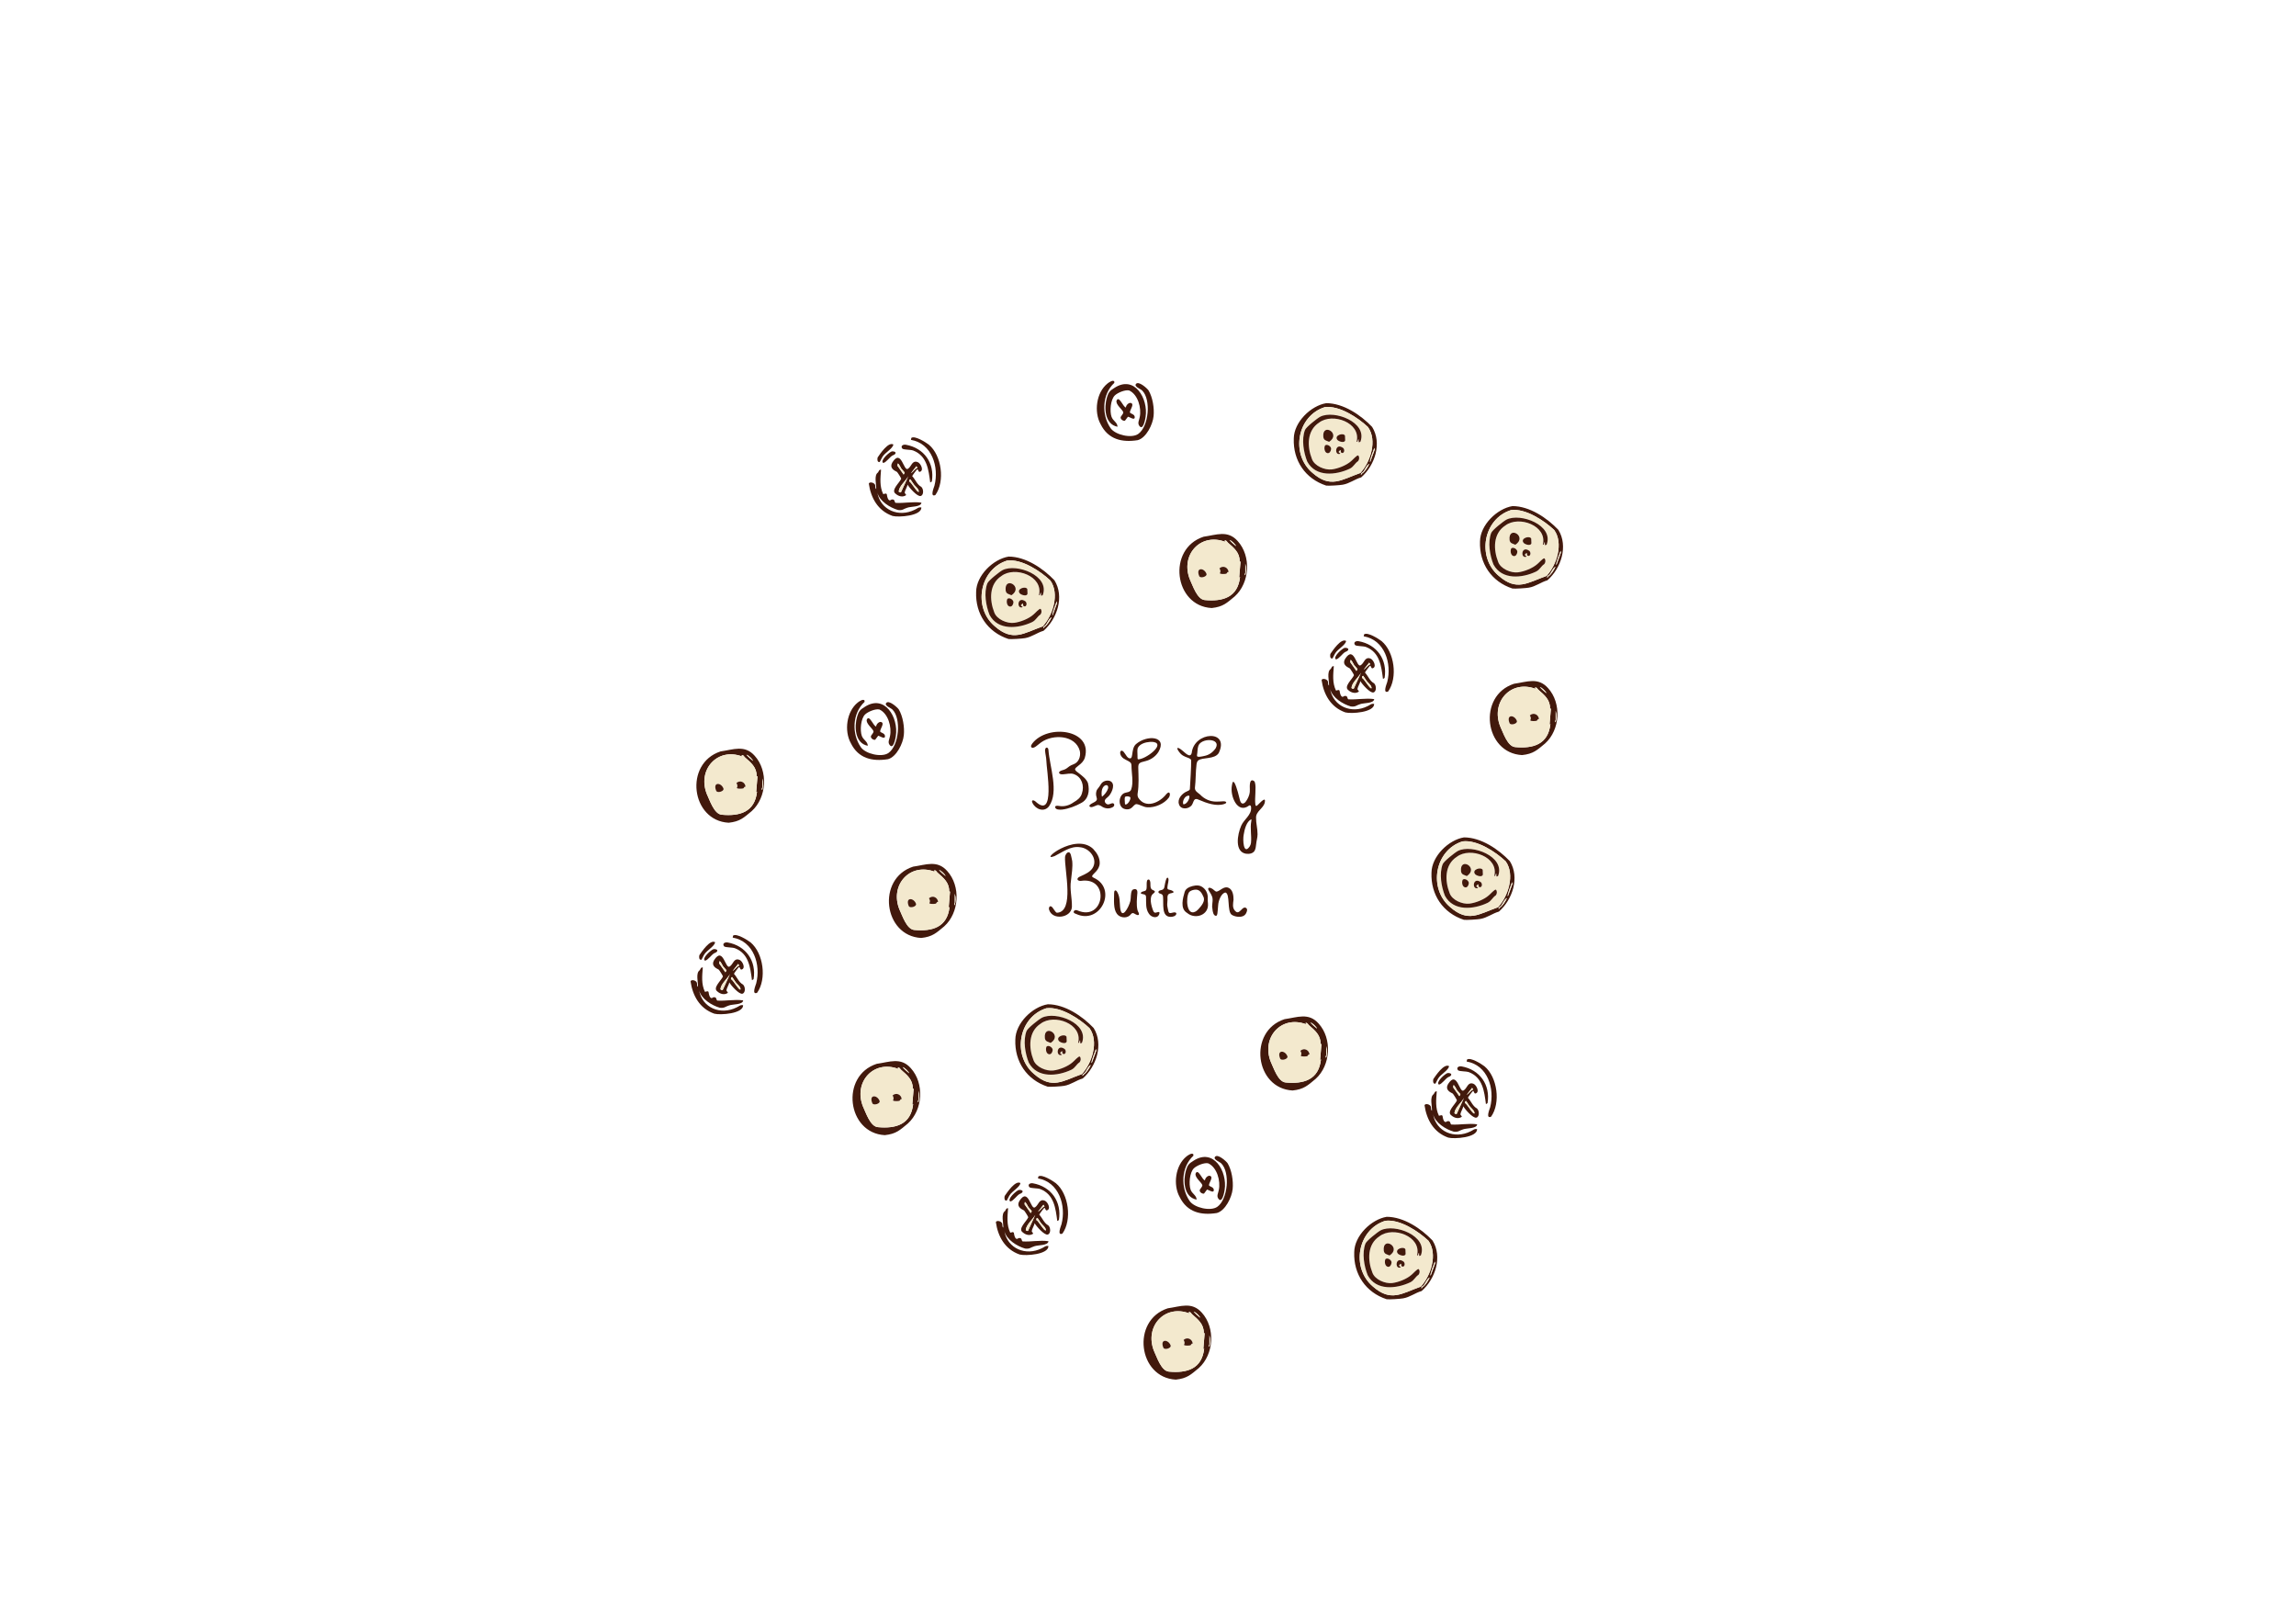 <?xml version="1.0" encoding="UTF-8"?>
<svg id="Layer_1" xmlns="http://www.w3.org/2000/svg" version="1.1" viewBox="0 0 1190.55 841.89">
  <!-- Generator: Adobe Illustrator 29.6.1, SVG Export Plug-In . SVG Version: 2.1.1 Build 9)  -->
  <defs>
    <style>
      .st0 {
        fill: #42190c;
      }

      .st1 {
        fill: #f3e9ce;
      }
    </style>
  </defs>
  <g>
    <path class="st0" d="M745.01,565.83c-.33,4.31-.84,8.63,1.13,12.65l1.3-.32.54.28c.15,1.12.71,4.39,2.39,2.87,1.99-.39,1.43,1.12,2.14,1.69,4.31.3,9.03-.75,13.44-.1-.21,2.34-5.44,1.91-7.29,2.61-1.99.58-2.35,1.51-4.83,1.2-4.12-1.19-9.59-4.52-10.75-9.05,1.66,9.12,11.09,13.02,19.39,8.92,1.2-.48,2-1.55,3.46-1.16.07,4.38-11.84,5.2-14.95,4.37-7.64-2.68-11.25-9.4-12.31-16.76.3-1.1,2.87-.6,3.29.75.2.63-.09,1.74.55,2.06.14-2.3-1.3-7.16.92-8.59.41-.56.53-1.57,1.59-1.42Z"/>
    <path class="st0" d="M759.04,565.27c1.78-1.13,2.05-4.58,5.03-3.37,1.57.64,3.42,4.55.9,5.04-.66-.03-.74-1.51-1.18-1.34-.23.09-2.63,3.31-2.63,3.52,1.68,1.79,2.46,4.38,4.69,5.56,1.24,1.03,1.43,4.28-.29,4.76s-5.98-4.35-6.78-5.88c-.16,1.06-1.43,3.11-1.48,4-.05.76.71.79.68,1.45-1.71,1.21-3.86.62-5.34-.68-2.77-1.88,1.98-5.71,2.83-7.84,0-.35-1.85-3.23-2.17-3.52-1.77-.87-4.04-2.18-2.42-4.95,4.77-7.47,5.85,5.24,8.16,3.25ZM753.66,562.64l-.13,1.13,3.2,4.56.54-.97c-.46-.78-1.27-1.42-1.76-2.13-.29-.43-1.41-2.91-1.86-2.58ZM760.49,567.65c1.33-.79,2-2.21,3.41-2.84l-.57-.8-2.84,3.64ZM754.16,577.16c.05.09,1.07.74,1.21.27l3.75-8.19c-1.42,2.56-4.72,5.01-4.96,7.92ZM760.25,570.83l-.45.14-.21.96c.89-.14,4.23,6.15,4.99,5.27.02-1.58-1.99-2.76-2.82-4.12-.31-.39-1.4-2.16-1.51-2.25Z"/>
    <path class="st0" d="M773.16,578.96c-2.86,1.22-.83-3.73-.46-4.89,2.48-9.64-1.3-21.86-12.2-23.73l.2-1.01c1.78-1.35,7.48,2.29,9.05,3.48,6.71,5.56,8.5,19.04,3.41,26.15Z"/>
    <path class="st0" d="M771.34,571.9c-.06.07-.81.56-.84.52-.85-6.56-1.65-13.8-8.81-16.56-1.62-.56-4.59-.31-5.6-.94-1.19-1.42.31-2.31,1.76-2.06,9.57,1.71,15.03,9.63,13.49,19.04Z"/>
    <path class="st0" d="M743.47,561.67c-.42-.38-.43-1.71-.22-2.26,1.19-1.72,5.48-8.21,8.13-6.68-.19,2.07-4.34,4.24-5.56,6.28-.42.56-1.4,2.83-1.6,2.87-.08.01-.69-.15-.75-.21Z"/>
    <path class="st0" d="M750.64,556.31c2.44-.12,2.53,1.39.29,2.13-1.48.84-3.33,3.68-4.79,3.87-1.88-1.19,3.3-5.77,4.5-6Z"/>
    <path class="st1" d="M754.16,577.16c.24-2.91,3.55-5.37,4.96-7.92l-3.75,8.19c-.14.47-1.15-.18-1.21-.27Z"/>
    <path class="st1" d="M760.25,570.83c.1.09,1.19,1.86,1.51,2.25.83,1.36,2.84,2.54,2.82,4.12-.76.88-4.1-5.41-4.99-5.27l.21-.96.45-.14Z"/>
    <path class="st1" d="M753.66,562.64c.45-.33,1.56,2.15,1.86,2.58.49.71,1.29,1.36,1.76,2.13l-.54.97-3.2-4.56.13-1.13Z"/>
    <path class="st1" d="M760.49,567.65l2.84-3.64.57.8c-1.41.63-2.07,2.06-3.41,2.84Z"/>
  </g>
  <g>
    <path class="st0" d="M759.13,434.14c8.9.02,17.93,6.18,23.76,12.31,5.26,8.45,1.38,19.98-5.66,26.16-3.31.94-6.12,3.23-9.62,3.81-1.26.26-7.45.66-8.55.45-10.86-3.56-17.22-13.01-16.79-24.4.09-8.52,8.84-17.02,16.85-18.33ZM751.93,470.25c9.39,8.25,14.92,3.63,24.86.09,5.25-5.69,8.88-16.87,3.96-23.79-5.12-4.81-14.78-11.3-22.39-10.34-14.38,4.51-17.88,24.32-6.43,34.04ZM781.89,464.64l2.35-6.42-.19-.86c-.13.62-2.76,6.78-2.16,7.28ZM777.64,470.63c1.61-1.01,3.01-3.37,3.79-5.08-1.62.9-2.05,2.79-3.09,4.07-.41.51-1.41.67-1.23,1.61.32-.02.32-.45.53-.61Z"/>
    <path class="st1" d="M751.93,470.25c-11.45-9.71-7.95-29.53,6.43-34.04,7.59-.96,17.29,5.53,22.39,10.34,4.91,6.92,1.29,18.1-3.96,23.79-9.94,3.53-15.46,8.16-24.86-.09ZM776.82,454.11c3.83-10.12-13.63-16.6-20.81-12.96-1.57.8-7.36,5.39-7.92,6.87-1.9,4.91-.71,11.72,1.15,16.38,4.38,8.19,14.92,7.1,22.11,3.69,2.04-1.03,2.46-2.72,4.28-3.91.66-.87.76-2.05.09-2.92-.69-.35-3.08,2.49-3.72,2.93-2.41,2.18-6.8,3.91-10.04,4.3-3.63.44-8.97-1.78-10.27-5.39-2.53-6.4-2.73-14.78,3.72-18.9,6.95-5.3,21.91.04,19.43,9.97.81.15.47-1.06,1.02-1.36l.11,1.59c.1.11.73-.16.85-.29ZM761.56,453.41c4.55-4.68-5.14-8.6-3.96-1.69.31,1.83,1.56,1.79,3,2.46.16-.62.8-.61.96-.77ZM764.89,453.2c.67.82,3.76,1.86,4.03.17.03-.16-.05-2.27-.1-2.38-.83-1.74-5.84-.14-3.93,2.21ZM758.5,456.05c-1.61,2.98,2.4,6.28,3.13,1.86.13-1.25-1.97-2.77-3.13-1.86ZM767.94,457.42c-4.26-3.17-4.82,3.94-1.75,3.01.75-.28-.77-.52-.67-1.11,1.64-1.97.82.08,1.33.44,1.26.89,2.17-1.09,1.09-2.34Z"/>
    <path class="st1" d="M777.64,470.63c-.21.16-.21.59-.53.61-.18-.95.82-1.11,1.23-1.61,1.04-1.28,1.48-3.17,3.09-4.07-.79,1.72-2.18,4.07-3.79,5.08Z"/>
    <path class="st1" d="M781.89,464.64c-.6-.48,2.04-6.69,2.16-7.28l.19.86-2.35,6.42Z"/>
    <path class="st0" d="M776.82,454.11c-.11.12-.75.4-.85.29l-.11-1.59c-.56.3-.22,1.52-1.02,1.36,2.48-9.93-12.48-15.27-19.43-9.97-6.44,4.12-6.26,12.5-3.72,18.9,1.3,3.61,6.64,5.83,10.27,5.39,3.24-.39,7.62-2.12,10.04-4.3.65-.44,3.04-3.3,3.72-2.93.67.88.57,2.05-.09,2.92-1.82,1.2-2.24,2.88-4.28,3.91-7.19,3.41-17.73,4.51-22.11-3.69-1.85-4.66-3.06-11.46-1.15-16.38.57-1.47,6.36-6.07,7.92-6.87,7.18-3.65,24.64,2.84,20.81,12.96Z"/>
    <path class="st0" d="M764.89,453.2c-1.91-2.35,3.1-3.95,3.93-2.21.05.11.13,2.21.1,2.38-.28,1.69-3.37.65-4.03-.17Z"/>
    <path class="st0" d="M758.5,456.05c1.16-.92,3.26.61,3.13,1.86-.1.99-.69,2.33-1.89,2.14-1.58-.24-1.92-2.81-1.25-4Z"/>
    <path class="st0" d="M767.94,457.42c1.08,1.25.17,3.23-1.09,2.34-.51-.36.31-2.41-1.33-.44-.1.59,1.42.83.67,1.11-3.07.93-2.51-6.18,1.75-3.01Z"/>
    <path class="st0" d="M757.59,451.73c.31,1.83,1.56,1.79,3,2.46,6.54-4.3-3.84-10.24-3-2.46Z"/>
  </g>
  <g>
    <path class="st0" d="M683.74,530.64c7.11,7.82,6.3,21.63-1.53,28.69-4.14,3.43-6.06,5.4-11.95,6.03-19.55-1.02-23.28-30.75-4.2-36.97,6.61-.93,12.5-3.58,17.68,2.25ZM677.22,531.01c-12.86-4.83-23.33,6.91-18.27,19.52,1.5,3.13,3.74,10.38,7.75,10.69,9.25.87,17.15-1.37,18.26-12l-.45.45.69-8.29-.44-.22c.09-4.51-2.95-6.97-6.07-9.68-.56-.49-.63-1.31-1.7-1.14l.23.68ZM682.91,533.29c-.26-.87-2.33-2.97-3.41-3.18.71.9,2.5,2.48,3.41,3.18ZM687.69,542.39v4.67c0,.15-.63,1.15,0,1.25.54-2.1.57-3.76,0-5.92Z"/>
    <path class="st1" d="M677.22,531.01l-.23-.68c1.07-.17,1.13.65,1.7,1.14,3.11,2.71,6.16,5.17,6.07,9.68l.44.22-.69,8.29.45-.45c-1.12,10.64-9.01,12.87-18.26,12-3.99-.29-6.26-7.57-7.75-10.69-5.06-12.6,5.42-24.36,18.27-19.52ZM679.03,546.71c-.21-2.36-2.8-3.66-4.74-1.93.49.8.77,1.71.2,2.5.12.65,2.78.45,3.26.31.56-.17.46-1.1,1.28-.88ZM663.85,548.94c.76,1.11,3.91.16,3.78-1.14-1.09-3.43-5.87-3.76-3.78,1.14Z"/>
    <path class="st1" d="M687.69,542.39c.57,2.16.54,3.81,0,5.92-.63-.1,0-1.1,0-1.25v-4.67Z"/>
    <path class="st1" d="M682.91,533.29c-.92-.7-2.7-2.28-3.41-3.18,1.08.21,3.16,2.32,3.41,3.18Z"/>
    <path class="st0" d="M663.85,548.94c-2.09-4.9,2.69-4.56,3.78-1.14.13,1.3-3.02,2.25-3.78,1.14Z"/>
    <path class="st0" d="M674.29,544.78c.49.8.77,1.71.2,2.5.12.65,2.78.45,3.26.31.56-.17.46-1.1,1.28-.88-.21-2.36-2.8-3.66-4.74-1.93Z"/>
  </g>
  <g>
    <path class="st0" d="M623.18,680.54c7.11,7.82,6.3,21.63-1.53,28.69-4.14,3.43-6.06,5.4-11.95,6.03-19.55-1.02-23.28-30.75-4.2-36.97,6.61-.93,12.5-3.58,17.68,2.25ZM616.66,680.91c-12.86-4.83-23.33,6.91-18.27,19.52,1.5,3.13,3.74,10.38,7.75,10.69,9.25.87,17.15-1.37,18.26-12l-.45.45.69-8.29-.44-.22c.09-4.51-2.95-6.97-6.07-9.68-.56-.49-.63-1.31-1.7-1.14l.23.68ZM622.35,683.19c-.26-.87-2.33-2.97-3.41-3.18.71.9,2.5,2.48,3.41,3.18ZM627.13,692.29v4.67c0,.15-.63,1.15,0,1.25.54-2.1.57-3.76,0-5.92Z"/>
    <path class="st1" d="M616.66,680.91l-.23-.68c1.07-.17,1.13.65,1.7,1.14,3.11,2.71,6.16,5.17,6.07,9.68l.44.22-.69,8.29.45-.45c-1.12,10.64-9.01,12.87-18.26,12-3.99-.29-6.26-7.57-7.75-10.69-5.06-12.6,5.42-24.36,18.27-19.52ZM618.47,696.6c-.21-2.36-2.8-3.66-4.74-1.93.49.8.77,1.71.2,2.5.12.65,2.78.45,3.26.31.56-.17.46-1.1,1.28-.88ZM603.29,698.84c.76,1.11,3.91.16,3.78-1.14-1.09-3.43-5.87-3.76-3.78,1.14Z"/>
    <path class="st1" d="M627.13,692.29c.57,2.16.54,3.81,0,5.92-.63-.1,0-1.1,0-1.25v-4.67Z"/>
    <path class="st1" d="M622.35,683.19c-.92-.7-2.7-2.28-3.41-3.18,1.08.21,3.16,2.32,3.41,3.18Z"/>
    <path class="st0" d="M603.29,698.84c-2.09-4.9,2.69-4.56,3.78-1.14.13,1.3-3.02,2.25-3.78,1.14Z"/>
    <path class="st0" d="M613.73,694.68c.49.8.77,1.71.2,2.5.12.65,2.78.45,3.26.31.56-.17.46-1.1,1.28-.88-.21-2.36-2.8-3.66-4.74-1.93Z"/>
  </g>
  <g>
    <path class="st0" d="M784.29,262.38c8.9.02,17.93,6.18,23.76,12.31,5.26,8.45,1.38,19.98-5.66,26.16-3.31.94-6.12,3.23-9.62,3.81-1.26.26-7.45.66-8.55.45-10.86-3.56-17.22-13.01-16.79-24.4.09-8.52,8.84-17.02,16.85-18.33ZM777.09,298.49c9.39,8.25,14.92,3.63,24.86.09,5.25-5.69,8.88-16.87,3.96-23.79-5.12-4.81-14.78-11.3-22.39-10.34-14.38,4.51-17.88,24.32-6.43,34.04ZM807.05,292.88l2.35-6.42-.19-.86c-.13.62-2.76,6.78-2.16,7.28ZM802.8,298.87c1.61-1.01,3.01-3.37,3.79-5.08-1.62.9-2.05,2.79-3.09,4.07-.41.51-1.41.67-1.23,1.61.32-.02.32-.45.53-.61Z"/>
    <path class="st1" d="M777.09,298.49c-11.45-9.71-7.95-29.53,6.43-34.04,7.59-.96,17.29,5.53,22.39,10.34,4.91,6.92,1.29,18.1-3.96,23.79-9.94,3.53-15.46,8.16-24.86-.09ZM801.98,282.35c3.83-10.12-13.63-16.6-20.81-12.96-1.57.8-7.36,5.39-7.92,6.87-1.9,4.91-.71,11.72,1.15,16.38,4.38,8.19,14.92,7.1,22.11,3.69,2.04-1.03,2.46-2.72,4.28-3.91.66-.87.76-2.05.09-2.92-.69-.35-3.08,2.49-3.72,2.93-2.41,2.18-6.8,3.91-10.04,4.3-3.63.44-8.97-1.78-10.27-5.39-2.53-6.4-2.73-14.78,3.72-18.9,6.95-5.3,21.91.04,19.43,9.97.81.15.47-1.06,1.02-1.36l.11,1.59c.1.11.73-.16.85-.29ZM786.72,281.65c4.55-4.68-5.14-8.6-3.96-1.69.31,1.83,1.56,1.79,3,2.46.16-.62.8-.61.96-.77ZM790.05,281.44c.67.82,3.76,1.86,4.03.17.03-.16-.05-2.27-.1-2.38-.83-1.74-5.84-.14-3.93,2.21ZM783.66,284.29c-1.61,2.98,2.4,6.28,3.13,1.86.13-1.25-1.97-2.77-3.13-1.86ZM793.1,285.66c-4.26-3.17-4.82,3.94-1.75,3.01.75-.28-.77-.52-.67-1.11,1.64-1.97.82.08,1.33.44,1.26.89,2.17-1.09,1.09-2.34Z"/>
    <path class="st1" d="M802.8,298.87c-.21.16-.21.59-.53.61-.18-.95.82-1.11,1.23-1.61,1.04-1.28,1.48-3.17,3.09-4.07-.79,1.72-2.18,4.07-3.79,5.08Z"/>
    <path class="st1" d="M807.05,292.88c-.6-.48,2.04-6.69,2.16-7.28l.19.86-2.35,6.42Z"/>
    <path class="st0" d="M801.98,282.35c-.11.12-.75.4-.85.29l-.11-1.59c-.56.3-.22,1.52-1.02,1.36,2.48-9.93-12.48-15.27-19.43-9.97-6.44,4.12-6.26,12.5-3.72,18.9,1.3,3.61,6.64,5.83,10.27,5.39,3.24-.39,7.62-2.12,10.04-4.3.65-.44,3.04-3.3,3.72-2.93.67.88.57,2.05-.09,2.92-1.82,1.2-2.24,2.88-4.28,3.91-7.19,3.41-17.73,4.51-22.11-3.69-1.85-4.66-3.06-11.46-1.15-16.38.57-1.47,6.36-6.07,7.92-6.87,7.18-3.65,24.64,2.84,20.81,12.96Z"/>
    <path class="st0" d="M790.05,281.44c-1.91-2.35,3.1-3.95,3.93-2.21.05.11.13,2.21.1,2.38-.28,1.69-3.37.65-4.03-.17Z"/>
    <path class="st0" d="M783.66,284.29c1.16-.92,3.26.61,3.13,1.86-.1.99-.69,2.33-1.89,2.14-1.58-.24-1.92-2.81-1.25-4Z"/>
    <path class="st0" d="M793.1,285.66c1.08,1.25.17,3.23-1.09,2.34-.51-.36.31-2.41-1.33-.44-.1.59,1.42.83.67,1.11-3.07.93-2.51-6.18,1.75-3.01Z"/>
    <path class="st0" d="M782.76,279.97c.31,1.83,1.56,1.79,3,2.46,6.54-4.3-3.84-10.24-3-2.46Z"/>
  </g>
  <g>
    <path class="st0" d="M802.72,356.75c7.11,7.82,6.3,21.63-1.53,28.69-4.14,3.43-6.06,5.4-11.95,6.03-19.55-1.02-23.28-30.75-4.2-36.97,6.61-.93,12.5-3.58,17.68,2.25ZM796.2,357.12c-12.86-4.83-23.33,6.91-18.27,19.52,1.5,3.13,3.74,10.38,7.75,10.69,9.25.87,17.15-1.37,18.26-12l-.45.45.69-8.29-.44-.22c.09-4.51-2.95-6.97-6.07-9.68-.56-.49-.63-1.31-1.7-1.14l.23.68ZM801.89,359.4c-.26-.87-2.33-2.97-3.41-3.18.71.9,2.5,2.48,3.41,3.18ZM806.67,368.5v4.67c0,.15-.63,1.15,0,1.25.54-2.1.57-3.76,0-5.92Z"/>
    <path class="st1" d="M796.2,357.12l-.23-.68c1.07-.17,1.13.65,1.7,1.14,3.11,2.71,6.16,5.17,6.07,9.68l.44.22-.69,8.29.45-.45c-1.12,10.64-9.01,12.87-18.26,12-3.99-.29-6.26-7.57-7.75-10.69-5.06-12.6,5.42-24.36,18.27-19.52ZM798,372.81c-.21-2.36-2.8-3.66-4.74-1.93.49.8.77,1.71.2,2.5.12.65,2.78.45,3.26.31.56-.17.46-1.1,1.28-.88ZM782.82,375.05c.76,1.11,3.91.16,3.78-1.14-1.09-3.43-5.87-3.76-3.78,1.14Z"/>
    <path class="st1" d="M806.67,368.5c.57,2.16.54,3.81,0,5.92-.63-.1,0-1.1,0-1.25v-4.67Z"/>
    <path class="st1" d="M801.89,359.4c-.92-.7-2.7-2.28-3.41-3.18,1.08.21,3.16,2.32,3.41,3.18Z"/>
    <path class="st0" d="M782.82,375.05c-2.09-4.9,2.69-4.56,3.78-1.14.13,1.3-3.02,2.25-3.78,1.14Z"/>
    <path class="st0" d="M793.27,370.89c.49.8.77,1.71.2,2.5.12.65,2.78.45,3.26.31.56-.17.46-1.1,1.28-.88-.21-2.36-2.8-3.66-4.74-1.93Z"/>
  </g>
  <g>
    <path class="st0" d="M468.65,381.19c-.41,4.23-3.77,11.21-8.19,12.4-8.14,1.3-15.35-.35-19.26-8.27-3.55-6.34-2.26-16.44,3.56-21.09.67-.54,2.87-2.1,3.54-1.03v.7c-6.38,5.9-6.75,16.53-1.91,23.51,2.43,3.47,10.81,5.4,14.29,2.98,5.52-3.83,6.77-17.89,2.07-22.52-.9-.88-4.34-2.05-3.21-3.43,1.36-1.66,5.65,2.18,6.49,3.33,2.17,3.6,3.05,9.25,2.63,13.41Z"/>
    <path class="st0" d="M449.99,386.65c-6.69-1.25-7.09-9.89-5.52-15.19.76-2.56,1.47-3.51,3.77-4.88,10.58-7.03,17.73,5.55,16.29,14.92-.17,1.32-1.34,7.59-3.35,4.54-.91-1.38.03-2.82.31-4.39,1-4.68-.92-11.75-5.52-13.83-2.09-.44-5.84,1.13-7.36,2.55-2.28,2.14-2.76,8.29-1.75,11.1.82,2.27,3.03,2.86,3.12,5.18Z"/>
    <path class="st0" d="M454.31,376.64c.04-1.29,1.9-3.11,3.08-2.05.99.89-1.07,3.47-1,4.63.21.72,2.58.82,2.5,2.54s-2.57-.18-3.52-.31l-1.57,2.09c-1.01.19-2.49-.85-2.18-1.96.14-.49,1.51-1.69,1.3-2.51-.34-1.29-4.15-4.06-3.44-6.02,1.3-2.8,3.5,3.66,4.83,3.58Z"/>
  </g>
  <g>
    <path class="st0" d="M364.42,501.58c-.33,4.31-.84,8.63,1.13,12.65l1.3-.32.54.28c.15,1.12.71,4.39,2.39,2.87,1.99-.39,1.43,1.12,2.14,1.69,4.31.3,9.03-.75,13.44-.1-.21,2.34-5.44,1.91-7.29,2.61-1.99.58-2.35,1.51-4.83,1.2-4.12-1.19-9.59-4.52-10.75-9.05,1.66,9.12,11.09,13.02,19.39,8.92,1.2-.48,2-1.55,3.46-1.16.07,4.38-11.84,5.2-14.95,4.37-7.64-2.68-11.25-9.4-12.31-16.76.3-1.1,2.87-.6,3.29.75.2.63-.09,1.74.55,2.06.14-2.3-1.3-7.16.92-8.59.41-.56.53-1.57,1.59-1.42Z"/>
    <path class="st0" d="M378.45,501.02c1.78-1.13,2.05-4.58,5.03-3.37,1.57.64,3.42,4.55.9,5.04-.66-.03-.74-1.51-1.18-1.34-.23.09-2.63,3.31-2.63,3.52,1.68,1.79,2.46,4.38,4.69,5.56,1.24,1.03,1.43,4.28-.29,4.76-1.7.47-5.98-4.35-6.78-5.88-.16,1.06-1.43,3.11-1.48,4-.05.76.71.79.68,1.45-1.71,1.21-3.86.62-5.34-.68-2.77-1.88,1.98-5.71,2.83-7.84,0-.35-1.85-3.23-2.17-3.52-1.77-.87-4.04-2.18-2.42-4.95,4.77-7.47,5.85,5.24,8.16,3.25ZM373.08,498.39l-.13,1.13,3.2,4.56.54-.97c-.46-.78-1.27-1.42-1.76-2.13-.29-.43-1.41-2.91-1.86-2.58ZM379.9,503.39c1.33-.79,2-2.21,3.41-2.84l-.57-.8-2.84,3.64ZM373.57,512.91c.05.09,1.07.74,1.21.27l3.75-8.19c-1.42,2.56-4.72,5.01-4.96,7.92ZM379.67,506.58l-.45.14-.21.96c.89-.14,4.23,6.15,4.99,5.27.02-1.58-1.99-2.76-2.82-4.12-.31-.39-1.4-2.16-1.51-2.25Z"/>
    <path class="st0" d="M392.58,514.71c-2.86,1.22-.83-3.73-.46-4.89,2.48-9.64-1.3-21.86-12.2-23.73l.2-1.01c1.78-1.35,7.48,2.29,9.05,3.48,6.71,5.56,8.5,19.04,3.41,26.15Z"/>
    <path class="st0" d="M390.76,507.65c-.06.07-.81.56-.84.52-.85-6.56-1.65-13.8-8.81-16.56-1.62-.56-4.59-.31-5.6-.94-1.19-1.42.31-2.31,1.76-2.06,9.57,1.71,15.03,9.63,13.49,19.04Z"/>
    <path class="st0" d="M362.89,497.42c-.42-.38-.43-1.71-.22-2.26,1.19-1.72,5.48-8.21,8.13-6.68-.19,2.07-4.34,4.24-5.56,6.28-.42.56-1.4,2.83-1.6,2.87-.08.01-.69-.15-.75-.21Z"/>
    <path class="st0" d="M370.06,492.06c2.44-.12,2.53,1.39.29,2.13-1.48.84-3.33,3.68-4.79,3.87-1.88-1.19,3.3-5.77,4.5-6Z"/>
    <path class="st1" d="M373.57,512.91c.24-2.91,3.55-5.37,4.96-7.92l-3.75,8.19c-.14.47-1.15-.18-1.21-.27Z"/>
    <path class="st1" d="M379.67,506.58c.1.09,1.19,1.86,1.51,2.25.83,1.36,2.84,2.54,2.82,4.12-.76.88-4.1-5.41-4.99-5.27l.21-.96.45-.14Z"/>
    <path class="st1" d="M373.08,498.39c.45-.33,1.56,2.15,1.86,2.58.49.71,1.29,1.36,1.76,2.13l-.54.97-3.2-4.56.13-1.13Z"/>
    <path class="st1" d="M379.9,503.39l2.84-3.64.57.8c-1.41.63-2.07,2.06-3.41,2.84Z"/>
  </g>
  <g>
    <path class="st0" d="M522.73,626.43c-.33,4.31-.84,8.63,1.13,12.65l1.3-.32.54.28c.15,1.12.71,4.39,2.39,2.87,1.99-.39,1.43,1.12,2.14,1.69,4.31.3,9.03-.75,13.44-.1-.21,2.34-5.44,1.91-7.29,2.61-1.99.58-2.35,1.51-4.83,1.2-4.12-1.19-9.59-4.52-10.75-9.05,1.66,9.12,11.09,13.02,19.39,8.92,1.2-.48,2-1.55,3.46-1.16.07,4.38-11.84,5.2-14.95,4.37-7.64-2.68-11.25-9.4-12.31-16.76.3-1.1,2.87-.6,3.29.75.2.63-.09,1.74.55,2.06.14-2.3-1.3-7.16.92-8.59.41-.56.53-1.57,1.59-1.42Z"/>
    <path class="st0" d="M536.76,625.88c1.78-1.13,2.05-4.58,5.03-3.37,1.57.64,3.42,4.55.9,5.04-.66-.03-.74-1.51-1.18-1.34-.23.09-2.63,3.31-2.63,3.52,1.68,1.79,2.46,4.38,4.69,5.56,1.24,1.03,1.43,4.28-.29,4.76-1.7.47-5.98-4.35-6.78-5.88-.16,1.06-1.43,3.11-1.48,4-.05.76.71.79.68,1.45-1.71,1.21-3.86.62-5.34-.68-2.77-1.88,1.98-5.71,2.83-7.84,0-.35-1.85-3.23-2.17-3.52-1.77-.87-4.04-2.18-2.42-4.95,4.77-7.47,5.85,5.24,8.16,3.25ZM531.39,623.24l-.13,1.13,3.2,4.56.54-.97c-.46-.78-1.27-1.42-1.76-2.13-.29-.43-1.41-2.91-1.86-2.58ZM538.21,628.25c1.33-.79,2-2.21,3.41-2.84l-.57-.8-2.84,3.64ZM531.88,637.76c.05.09,1.07.74,1.21.27l3.75-8.19c-1.42,2.56-4.72,5.01-4.96,7.92ZM537.98,631.44l-.45.14-.21.96c.89-.14,4.23,6.15,4.99,5.27.02-1.58-1.99-2.76-2.82-4.12-.31-.39-1.4-2.16-1.51-2.25Z"/>
    <path class="st0" d="M550.89,639.56c-2.86,1.22-.83-3.73-.46-4.89,2.48-9.64-1.3-21.86-12.2-23.73l.2-1.01c1.78-1.35,7.48,2.29,9.05,3.48,6.71,5.56,8.5,19.04,3.41,26.15Z"/>
    <path class="st0" d="M549.07,632.51c-.06.07-.81.56-.84.52-.85-6.56-1.65-13.8-8.81-16.56-1.62-.56-4.59-.31-5.6-.94-1.19-1.42.31-2.31,1.76-2.06,9.57,1.71,15.03,9.63,13.49,19.04Z"/>
    <path class="st0" d="M521.2,622.28c-.42-.38-.43-1.71-.22-2.26,1.19-1.72,5.48-8.21,8.13-6.68-.19,2.07-4.34,4.24-5.56,6.28-.42.56-1.4,2.83-1.6,2.87-.08.01-.69-.15-.75-.21Z"/>
    <path class="st0" d="M528.37,616.91c2.44-.12,2.53,1.39.29,2.13-1.48.84-3.33,3.68-4.79,3.87-1.88-1.19,3.3-5.77,4.5-6Z"/>
    <path class="st1" d="M531.88,637.76c.24-2.91,3.55-5.37,4.96-7.92l-3.75,8.19c-.14.47-1.15-.18-1.21-.27Z"/>
    <path class="st1" d="M537.98,631.44c.1.09,1.19,1.86,1.51,2.25.83,1.36,2.84,2.54,2.82,4.12-.76.88-4.1-5.41-4.99-5.27l.21-.96.45-.14Z"/>
    <path class="st1" d="M531.39,623.24c.45-.33,1.56,2.15,1.86,2.58.49.71,1.29,1.36,1.76,2.13l-.54.97-3.2-4.56.13-1.13Z"/>
    <path class="st1" d="M538.21,628.25l2.84-3.64.57.8c-1.41.63-2.07,2.06-3.41,2.84Z"/>
  </g>
  <g>
    <path class="st0" d="M391.32,391.82c7.11,7.82,6.3,21.63-1.53,28.69-4.14,3.43-6.06,5.4-11.95,6.03-19.55-1.02-23.28-30.75-4.2-36.97,6.61-.93,12.5-3.58,17.68,2.25ZM384.8,392.19c-12.86-4.83-23.33,6.91-18.27,19.52,1.5,3.13,3.74,10.38,7.75,10.69,9.25.87,17.15-1.37,18.26-12l-.45.45.69-8.29-.44-.22c.09-4.51-2.95-6.97-6.07-9.68-.56-.49-.63-1.31-1.7-1.14l.23.68ZM390.48,394.47c-.26-.87-2.33-2.97-3.41-3.18.71.9,2.5,2.48,3.41,3.18ZM395.27,403.57v4.67c0,.15-.63,1.15,0,1.25.54-2.1.57-3.76,0-5.92Z"/>
    <path class="st1" d="M384.8,392.19l-.23-.68c1.07-.17,1.13.65,1.7,1.14,3.11,2.71,6.16,5.17,6.07,9.68l.44.22-.69,8.29.45-.45c-1.12,10.64-9.01,12.87-18.26,12-3.99-.29-6.26-7.57-7.75-10.69-5.06-12.6,5.42-24.36,18.27-19.52ZM386.6,407.88c-.21-2.36-2.8-3.66-4.74-1.93.49.8.77,1.71.2,2.5.12.65,2.78.45,3.26.31.56-.17.46-1.1,1.28-.88ZM371.42,410.12c.76,1.11,3.91.16,3.78-1.14-1.09-3.43-5.87-3.76-3.78,1.14Z"/>
    <path class="st1" d="M395.27,403.57c.57,2.16.54,3.81,0,5.92-.63-.1,0-1.1,0-1.25v-4.67Z"/>
    <path class="st1" d="M390.48,394.47c-.92-.7-2.7-2.28-3.41-3.18,1.08.21,3.16,2.32,3.41,3.18Z"/>
    <path class="st0" d="M371.42,410.12c-2.09-4.9,2.69-4.56,3.78-1.14.13,1.3-3.02,2.25-3.78,1.14Z"/>
    <path class="st0" d="M381.86,405.95c.49.8.77,1.71.2,2.5.12.65,2.78.45,3.26.31.56-.17.46-1.1,1.28-.88-.21-2.36-2.8-3.66-4.74-1.93Z"/>
  </g>
  <g>
    <path class="st0" d="M491.15,451.56c7.11,7.82,6.3,21.63-1.53,28.69-4.14,3.43-6.06,5.4-11.95,6.03-19.55-1.02-23.28-30.75-4.2-36.97,6.61-.93,12.5-3.58,17.68,2.25ZM484.63,451.93c-12.86-4.83-23.33,6.91-18.27,19.52,1.5,3.13,3.74,10.38,7.75,10.69,9.25.87,17.15-1.37,18.26-12l-.45.45.69-8.29-.44-.22c.09-4.51-2.95-6.97-6.07-9.68-.56-.49-.63-1.31-1.7-1.14l.23.68ZM490.32,454.21c-.26-.87-2.33-2.97-3.41-3.18.71.9,2.5,2.48,3.41,3.18ZM495.1,463.31v4.67c0,.15-.63,1.15,0,1.25.54-2.1.57-3.76,0-5.92Z"/>
    <path class="st1" d="M484.63,451.93l-.23-.68c1.07-.17,1.13.65,1.7,1.14,3.11,2.71,6.16,5.17,6.07,9.68l.44.22-.69,8.29.45-.45c-1.12,10.64-9.01,12.87-18.26,12-3.99-.29-6.26-7.57-7.75-10.69-5.06-12.6,5.42-24.36,18.27-19.52ZM486.44,467.62c-.21-2.36-2.8-3.66-4.74-1.93.49.8.77,1.71.2,2.5.12.65,2.78.45,3.26.31.56-.17.46-1.1,1.28-.88ZM471.26,469.86c.76,1.11,3.91.16,3.78-1.14-1.09-3.43-5.87-3.76-3.78,1.14Z"/>
    <path class="st1" d="M495.1,463.31c.57,2.16.54,3.81,0,5.92-.63-.1,0-1.1,0-1.25v-4.67Z"/>
    <path class="st1" d="M490.32,454.21c-.92-.7-2.7-2.28-3.41-3.18,1.08.21,3.16,2.32,3.41,3.18Z"/>
    <path class="st0" d="M471.26,469.86c-2.09-4.9,2.69-4.56,3.78-1.14.13,1.3-3.02,2.25-3.78,1.14Z"/>
    <path class="st0" d="M481.7,465.7c.49.8.77,1.71.2,2.5.12.65,2.78.45,3.26.31.56-.17.46-1.1,1.28-.88-.21-2.36-2.8-3.66-4.74-1.93Z"/>
  </g>
  <g>
    <path class="st0" d="M472.28,553.79c7.11,7.82,6.3,21.63-1.53,28.69-4.14,3.43-6.06,5.4-11.95,6.03-19.55-1.02-23.28-30.75-4.2-36.97,6.61-.93,12.5-3.58,17.68,2.25ZM465.76,554.16c-12.86-4.83-23.33,6.91-18.27,19.52,1.5,3.13,3.74,10.38,7.75,10.69,9.25.87,17.15-1.37,18.26-12l-.45.45.69-8.29-.44-.22c.09-4.51-2.95-6.97-6.07-9.68-.56-.49-.63-1.31-1.7-1.14l.23.68ZM471.45,556.44c-.26-.87-2.33-2.97-3.41-3.18.71.9,2.5,2.48,3.41,3.18ZM476.23,565.54v4.67c0,.15-.63,1.15,0,1.25.54-2.1.57-3.76,0-5.92Z"/>
    <path class="st1" d="M465.76,554.16l-.23-.68c1.07-.17,1.13.65,1.7,1.14,3.11,2.71,6.16,5.17,6.07,9.68l.44.22-.69,8.29.45-.45c-1.12,10.64-9.01,12.87-18.26,12-3.99-.29-6.26-7.57-7.75-10.69-5.06-12.6,5.42-24.36,18.27-19.52ZM467.57,569.85c-.21-2.36-2.8-3.66-4.74-1.93.49.8.77,1.71.2,2.5.12.65,2.78.45,3.26.31.56-.17.46-1.1,1.28-.88ZM452.38,572.09c.76,1.11,3.91.16,3.78-1.14-1.09-3.43-5.87-3.76-3.78,1.14Z"/>
    <path class="st1" d="M476.23,565.54c.57,2.16.54,3.81,0,5.92-.63-.1,0-1.1,0-1.25v-4.67Z"/>
    <path class="st1" d="M471.45,556.44c-.92-.7-2.7-2.28-3.41-3.18,1.08.21,3.16,2.32,3.41,3.18Z"/>
    <path class="st0" d="M452.38,572.09c-2.09-4.9,2.69-4.56,3.78-1.14.13,1.3-3.02,2.25-3.78,1.14Z"/>
    <path class="st0" d="M462.83,567.93c.49.8.77,1.71.2,2.5.12.65,2.78.45,3.26.31.56-.17.46-1.1,1.28-.88-.21-2.36-2.8-3.66-4.74-1.93Z"/>
  </g>
  <g>
    <path class="st0" d="M598.16,215.79c-.41,4.23-3.77,11.21-8.19,12.4-8.14,1.3-15.35-.35-19.26-8.27-3.55-6.34-2.26-16.44,3.56-21.09.67-.54,2.87-2.1,3.54-1.03v.7c-6.38,5.9-6.75,16.53-1.91,23.51,2.43,3.47,10.81,5.4,14.29,2.98,5.52-3.83,6.77-17.89,2.07-22.52-.9-.88-4.34-2.05-3.21-3.43,1.36-1.66,5.65,2.18,6.49,3.33,2.17,3.6,3.05,9.25,2.63,13.41Z"/>
    <path class="st0" d="M579.49,221.25c-6.69-1.25-7.09-9.89-5.52-15.19.76-2.56,1.47-3.51,3.77-4.88,10.58-7.03,17.73,5.55,16.29,14.92-.17,1.32-1.34,7.59-3.35,4.54-.91-1.38.03-2.82.31-4.39,1-4.68-.92-11.75-5.52-13.83-2.09-.44-5.84,1.13-7.36,2.55-2.28,2.14-2.76,8.29-1.75,11.1.82,2.27,3.03,2.86,3.12,5.18Z"/>
    <path class="st0" d="M583.82,211.24c.04-1.29,1.9-3.11,3.08-2.05.99.89-1.07,3.47-1,4.63.21.72,2.58.82,2.5,2.54s-2.57-.18-3.52-.31l-1.57,2.09c-1.01.19-2.49-.85-2.18-1.96.14-.49,1.51-1.69,1.3-2.51-.34-1.29-4.15-4.06-3.44-6.02,1.3-2.8,3.5,3.66,4.83,3.58Z"/>
  </g>
  <g>
    <path class="st0" d="M639.16,616.48c-.41,4.23-3.77,11.21-8.19,12.4-8.14,1.3-15.35-.35-19.26-8.27-3.55-6.34-2.26-16.44,3.56-21.09.67-.54,2.87-2.1,3.54-1.03v.7c-6.38,5.9-6.75,16.53-1.91,23.51,2.43,3.47,10.81,5.4,14.29,2.98,5.52-3.83,6.77-17.89,2.07-22.52-.9-.88-4.34-2.05-3.21-3.43,1.36-1.66,5.65,2.18,6.49,3.33,2.17,3.6,3.05,9.25,2.63,13.41Z"/>
    <path class="st0" d="M620.49,621.94c-6.69-1.25-7.09-9.89-5.52-15.19.76-2.56,1.47-3.51,3.77-4.88,10.58-7.03,17.73,5.55,16.29,14.92-.17,1.32-1.34,7.59-3.35,4.54-.91-1.38.03-2.82.31-4.39,1-4.68-.92-11.75-5.52-13.83-2.09-.44-5.84,1.13-7.36,2.55-2.28,2.14-2.76,8.29-1.75,11.1.82,2.27,3.03,2.86,3.12,5.18Z"/>
    <path class="st0" d="M624.82,611.93c.04-1.29,1.9-3.11,3.08-2.05.99.89-1.07,3.47-1,4.63.21.72,2.58.82,2.5,2.54s-2.57-.18-3.52-.31l-1.57,2.09c-1.01.19-2.49-.85-2.18-1.96.14-.49,1.51-1.69,1.3-2.51-.34-1.29-4.15-4.06-3.44-6.02,1.3-2.8,3.5,3.66,4.83,3.58Z"/>
  </g>
  <g>
    <path class="st0" d="M456.85,243.53c-.33,4.31-.84,8.63,1.13,12.65l1.3-.32.54.28c.15,1.12.71,4.39,2.39,2.87,1.99-.39,1.43,1.12,2.14,1.69,4.31.3,9.03-.75,13.44-.1-.21,2.34-5.44,1.91-7.29,2.61-1.99.58-2.35,1.51-4.83,1.2-4.12-1.19-9.59-4.52-10.75-9.05,1.66,9.12,11.09,13.02,19.39,8.92,1.2-.48,2-1.55,3.46-1.16.07,4.38-11.84,5.2-14.95,4.37-7.64-2.68-11.25-9.4-12.31-16.76.3-1.1,2.87-.6,3.29.75.2.63-.09,1.74.55,2.06.14-2.3-1.3-7.16.92-8.59.41-.56.53-1.57,1.59-1.42Z"/>
    <path class="st0" d="M470.88,242.98c1.78-1.13,2.05-4.58,5.03-3.37,1.57.64,3.42,4.55.9,5.04-.66-.03-.74-1.51-1.18-1.34-.23.09-2.63,3.31-2.63,3.52,1.68,1.79,2.46,4.38,4.69,5.56,1.24,1.03,1.43,4.28-.29,4.76-1.7.47-5.98-4.35-6.78-5.88-.16,1.06-1.43,3.11-1.48,4-.05.76.71.79.68,1.45-1.71,1.21-3.86.62-5.34-.68-2.77-1.88,1.98-5.71,2.83-7.84,0-.35-1.85-3.23-2.17-3.52-1.77-.87-4.04-2.18-2.42-4.95,4.77-7.47,5.85,5.24,8.16,3.25ZM465.5,240.35l-.13,1.13,3.2,4.56.54-.97c-.46-.78-1.27-1.42-1.76-2.13-.29-.43-1.41-2.91-1.86-2.58ZM472.33,245.35c1.33-.79,2-2.21,3.41-2.84l-.57-.8-2.84,3.64ZM466,254.87c.05.09,1.07.74,1.21.27l3.75-8.19c-1.42,2.56-4.72,5.01-4.96,7.92ZM472.1,248.54l-.45.14-.21.96c.89-.14,4.23,6.15,4.99,5.27.02-1.58-1.99-2.76-2.82-4.12-.31-.39-1.4-2.16-1.51-2.25Z"/>
    <path class="st0" d="M485.01,256.66c-2.86,1.22-.83-3.73-.46-4.89,2.48-9.64-1.3-21.86-12.2-23.73l.2-1.01c1.78-1.35,7.48,2.29,9.05,3.48,6.71,5.56,8.5,19.04,3.41,26.15Z"/>
    <path class="st0" d="M483.19,249.61c-.06.07-.81.56-.84.52-.85-6.56-1.65-13.8-8.81-16.56-1.62-.56-4.59-.31-5.6-.94-1.19-1.42.31-2.31,1.76-2.06,9.57,1.71,15.03,9.63,13.49,19.04Z"/>
    <path class="st0" d="M455.32,239.38c-.42-.38-.43-1.71-.22-2.26,1.19-1.72,5.48-8.21,8.13-6.68-.19,2.07-4.34,4.24-5.56,6.28-.42.56-1.4,2.83-1.6,2.87-.08.01-.69-.15-.75-.21Z"/>
    <path class="st0" d="M462.49,234.02c2.44-.12,2.53,1.39.29,2.13-1.48.84-3.33,3.68-4.79,3.87-1.88-1.19,3.3-5.77,4.5-6Z"/>
    <path class="st1" d="M466,254.87c.24-2.91,3.55-5.37,4.96-7.92l-3.75,8.19c-.14.47-1.15-.18-1.21-.27Z"/>
    <path class="st1" d="M472.1,248.54c.1.09,1.19,1.86,1.51,2.25.83,1.36,2.84,2.54,2.82,4.12-.76.88-4.1-5.41-4.99-5.27l.21-.96.45-.14Z"/>
    <path class="st1" d="M465.5,240.35c.45-.33,1.56,2.15,1.86,2.58.49.71,1.29,1.36,1.76,2.13l-.54.97-3.2-4.56.13-1.13Z"/>
    <path class="st1" d="M472.33,245.35l2.84-3.64.57.8c-1.41.63-2.07,2.06-3.41,2.84Z"/>
  </g>
  <g>
    <path class="st0" d="M523.01,288.56c8.9.02,17.93,6.18,23.76,12.31,5.26,8.45,1.38,19.98-5.66,26.16-3.31.94-6.12,3.23-9.62,3.81-1.26.26-7.45.66-8.55.45-10.86-3.56-17.22-13.01-16.79-24.4.09-8.52,8.84-17.02,16.85-18.33ZM515.81,324.66c9.39,8.25,14.92,3.63,24.86.09,5.25-5.69,8.88-16.87,3.96-23.79-5.12-4.81-14.78-11.3-22.39-10.34-14.38,4.51-17.88,24.32-6.43,34.04ZM545.77,319.05l2.35-6.42-.19-.86c-.13.62-2.76,6.78-2.16,7.28ZM541.52,325.05c1.61-1.01,3.01-3.37,3.79-5.08-1.62.9-2.05,2.79-3.09,4.07-.41.51-1.41.67-1.23,1.61.32-.02.32-.45.53-.61Z"/>
    <path class="st1" d="M515.81,324.66c-11.45-9.71-7.95-29.53,6.43-34.04,7.59-.96,17.29,5.53,22.39,10.34,4.91,6.92,1.29,18.1-3.96,23.79-9.94,3.53-15.46,8.16-24.86-.09ZM540.7,308.53c3.83-10.12-13.63-16.6-20.81-12.96-1.57.8-7.36,5.39-7.92,6.87-1.9,4.91-.71,11.72,1.15,16.38,4.38,8.19,14.92,7.1,22.11,3.69,2.04-1.03,2.46-2.72,4.28-3.91.66-.87.76-2.05.09-2.92-.69-.35-3.08,2.49-3.72,2.93-2.41,2.18-6.8,3.91-10.04,4.3-3.63.44-8.97-1.78-10.27-5.39-2.53-6.4-2.73-14.78,3.72-18.9,6.95-5.3,21.91.04,19.43,9.97.81.15.47-1.06,1.02-1.36l.11,1.59c.1.11.73-.16.85-.29ZM525.44,307.83c4.55-4.68-5.14-8.6-3.96-1.69.31,1.83,1.56,1.79,3,2.46.16-.62.8-.61.96-.77ZM528.77,307.61c.67.82,3.76,1.86,4.03.17.03-.16-.05-2.27-.1-2.38-.83-1.74-5.84-.14-3.93,2.21ZM522.38,310.46c-1.61,2.98,2.4,6.28,3.13,1.86.13-1.25-1.97-2.77-3.13-1.86ZM531.82,311.84c-4.26-3.17-4.82,3.94-1.75,3.01.75-.28-.77-.52-.67-1.11,1.64-1.97.82.08,1.33.44,1.26.89,2.17-1.09,1.09-2.34Z"/>
    <path class="st1" d="M541.52,325.05c-.21.16-.21.59-.53.61-.18-.95.82-1.11,1.23-1.61,1.04-1.28,1.48-3.17,3.09-4.07-.79,1.72-2.18,4.07-3.79,5.08Z"/>
    <path class="st1" d="M545.77,319.05c-.6-.48,2.04-6.69,2.16-7.28l.19.86-2.35,6.42Z"/>
    <path class="st0" d="M540.7,308.53c-.11.12-.75.4-.85.29l-.11-1.59c-.56.3-.22,1.52-1.02,1.36,2.48-9.93-12.48-15.27-19.43-9.97-6.44,4.12-6.26,12.5-3.72,18.9,1.3,3.61,6.64,5.83,10.27,5.39,3.24-.39,7.62-2.12,10.04-4.3.65-.44,3.04-3.3,3.72-2.93.67.88.57,2.05-.09,2.92-1.82,1.2-2.24,2.88-4.28,3.91-7.19,3.41-17.73,4.51-22.11-3.69-1.85-4.66-3.06-11.46-1.15-16.38.57-1.47,6.36-6.07,7.92-6.87,7.18-3.65,24.64,2.84,20.81,12.96Z"/>
    <path class="st0" d="M528.77,307.61c-1.91-2.35,3.1-3.95,3.93-2.21.05.11.13,2.21.1,2.38-.28,1.69-3.37.65-4.03-.17Z"/>
    <path class="st0" d="M522.38,310.46c1.16-.92,3.26.61,3.13,1.86-.1.99-.69,2.33-1.89,2.14-1.58-.24-1.92-2.81-1.25-4Z"/>
    <path class="st0" d="M531.82,311.84c1.08,1.25.17,3.23-1.09,2.34-.51-.36.31-2.41-1.33-.44-.1.59,1.42.83.67,1.11-3.07.93-2.51-6.18,1.75-3.01Z"/>
    <path class="st0" d="M521.47,306.14c.31,1.83,1.56,1.79,3,2.46,6.54-4.3-3.84-10.24-3-2.46Z"/>
  </g>
  <g>
    <path class="st0" d="M543.34,520.66c8.9.02,17.93,6.18,23.76,12.31,5.26,8.45,1.38,19.98-5.66,26.16-3.31.94-6.12,3.23-9.62,3.81-1.26.26-7.45.66-8.55.45-10.86-3.56-17.22-13.01-16.79-24.4.09-8.52,8.84-17.02,16.85-18.33ZM536.14,556.76c9.39,8.25,14.92,3.63,24.86.09,5.25-5.69,8.88-16.87,3.96-23.79-5.12-4.81-14.78-11.3-22.39-10.34-14.38,4.51-17.88,24.32-6.43,34.04ZM566.1,551.15l2.35-6.42-.19-.86c-.13.62-2.76,6.78-2.16,7.28ZM561.85,557.14c1.61-1.01,3.01-3.37,3.79-5.08-1.62.9-2.05,2.79-3.09,4.07-.41.51-1.41.67-1.23,1.61.32-.02.32-.45.53-.61Z"/>
    <path class="st1" d="M536.14,556.76c-11.45-9.71-7.95-29.53,6.43-34.04,7.59-.96,17.29,5.53,22.39,10.34,4.91,6.92,1.29,18.1-3.96,23.79-9.94,3.53-15.46,8.16-24.86-.09ZM561.03,540.62c3.83-10.12-13.63-16.6-20.81-12.96-1.57.8-7.36,5.39-7.92,6.87-1.9,4.91-.71,11.72,1.15,16.38,4.38,8.19,14.92,7.1,22.11,3.69,2.04-1.03,2.46-2.72,4.28-3.91.66-.87.76-2.05.09-2.92-.69-.35-3.08,2.49-3.72,2.93-2.41,2.18-6.8,3.91-10.04,4.3-3.63.44-8.97-1.78-10.27-5.39-2.53-6.4-2.73-14.78,3.72-18.9,6.95-5.3,21.91.04,19.43,9.97.81.15.47-1.06,1.02-1.36l.11,1.59c.1.11.73-.16.85-.29ZM545.77,539.92c4.55-4.68-5.14-8.6-3.96-1.69.31,1.83,1.56,1.79,3,2.46.16-.62.8-.61.96-.77ZM549.1,539.71c.67.82,3.76,1.86,4.03.17.03-.16-.05-2.27-.1-2.38-.83-1.74-5.84-.14-3.93,2.21ZM542.71,542.56c-1.61,2.98,2.4,6.28,3.13,1.86.13-1.25-1.97-2.77-3.13-1.86ZM552.15,543.93c-4.26-3.17-4.82,3.94-1.75,3.01.75-.28-.77-.52-.67-1.11,1.64-1.97.82.08,1.33.44,1.26.89,2.17-1.09,1.09-2.34Z"/>
    <path class="st1" d="M561.85,557.14c-.21.16-.21.59-.53.61-.18-.95.82-1.11,1.23-1.61,1.04-1.28,1.48-3.17,3.09-4.07-.79,1.72-2.18,4.07-3.79,5.08Z"/>
    <path class="st1" d="M566.1,551.15c-.6-.48,2.04-6.69,2.16-7.28l.19.86-2.35,6.42Z"/>
    <path class="st0" d="M561.03,540.62c-.11.12-.75.4-.85.29l-.11-1.59c-.56.3-.22,1.52-1.02,1.36,2.48-9.93-12.48-15.27-19.43-9.97-6.44,4.12-6.26,12.5-3.72,18.9,1.3,3.61,6.64,5.83,10.27,5.39,3.24-.39,7.62-2.12,10.04-4.3.65-.44,3.04-3.3,3.72-2.93.67.88.57,2.05-.09,2.92-1.82,1.2-2.24,2.88-4.28,3.91-7.19,3.41-17.73,4.51-22.11-3.69-1.85-4.66-3.06-11.46-1.15-16.38.57-1.47,6.36-6.07,7.92-6.87,7.18-3.65,24.64,2.84,20.81,12.96Z"/>
    <path class="st0" d="M549.1,539.71c-1.91-2.35,3.1-3.95,3.93-2.21.05.11.13,2.21.1,2.38-.28,1.69-3.37.65-4.03-.17Z"/>
    <path class="st0" d="M542.71,542.56c1.16-.92,3.26.61,3.13,1.86-.1.99-.69,2.33-1.89,2.14-1.58-.24-1.92-2.81-1.25-4Z"/>
    <path class="st0" d="M552.15,543.93c1.08,1.25.17,3.23-1.09,2.34-.51-.36.31-2.41-1.33-.44-.1.59,1.42.83.67,1.11-3.07.93-2.51-6.18,1.75-3.01Z"/>
    <path class="st0" d="M541.8,538.24c.31,1.83,1.56,1.79,3,2.46,6.54-4.3-3.84-10.24-3-2.46Z"/>
  </g>
  <g>
    <path class="st0" d="M719.07,630.85c8.9.02,17.93,6.18,23.76,12.31,5.26,8.45,1.38,19.98-5.66,26.16-3.31.94-6.12,3.23-9.62,3.81-1.26.26-7.45.66-8.55.45-10.86-3.56-17.22-13.01-16.79-24.4.09-8.52,8.84-17.02,16.85-18.33ZM711.87,666.96c9.39,8.25,14.92,3.63,24.86.09,5.25-5.69,8.88-16.87,3.96-23.79-5.12-4.81-14.78-11.3-22.39-10.34-14.38,4.51-17.88,24.32-6.43,34.04ZM741.83,661.35l2.35-6.42-.19-.86c-.13.62-2.76,6.78-2.16,7.28ZM737.58,667.34c1.61-1.01,3.01-3.37,3.79-5.08-1.62.9-2.05,2.79-3.09,4.07-.41.51-1.41.67-1.23,1.61.32-.02.32-.45.53-.61Z"/>
    <path class="st1" d="M711.87,666.96c-11.45-9.71-7.95-29.53,6.43-34.04,7.59-.96,17.29,5.53,22.39,10.34,4.91,6.92,1.29,18.1-3.96,23.79-9.94,3.53-15.46,8.16-24.86-.09ZM736.76,650.82c3.83-10.12-13.63-16.6-20.81-12.96-1.57.8-7.36,5.39-7.92,6.87-1.9,4.91-.71,11.72,1.15,16.38,4.38,8.19,14.92,7.1,22.11,3.69,2.04-1.03,2.46-2.72,4.28-3.91.66-.87.76-2.05.09-2.92-.69-.35-3.08,2.49-3.72,2.93-2.41,2.18-6.8,3.91-10.04,4.3-3.63.44-8.97-1.78-10.27-5.39-2.53-6.4-2.73-14.78,3.72-18.9,6.95-5.3,21.91.04,19.43,9.97.81.15.47-1.06,1.02-1.36l.11,1.59c.1.11.73-.16.85-.29ZM721.5,650.12c4.55-4.68-5.14-8.6-3.96-1.69.31,1.83,1.56,1.79,3,2.46.16-.62.8-.61.96-.77ZM724.83,649.91c.67.82,3.76,1.86,4.03.17.03-.16-.05-2.27-.1-2.38-.83-1.74-5.84-.14-3.93,2.21ZM718.44,652.76c-1.61,2.98,2.4,6.28,3.13,1.86.13-1.25-1.97-2.77-3.13-1.86ZM727.88,654.13c-4.26-3.17-4.82,3.94-1.75,3.01.75-.28-.77-.52-.67-1.11,1.64-1.97.82.08,1.33.44,1.26.89,2.17-1.09,1.09-2.34Z"/>
    <path class="st1" d="M737.58,667.34c-.21.16-.21.59-.53.61-.18-.95.82-1.11,1.23-1.61,1.04-1.28,1.48-3.17,3.09-4.07-.79,1.72-2.18,4.07-3.79,5.08Z"/>
    <path class="st1" d="M741.83,661.35c-.6-.48,2.04-6.69,2.16-7.28l.19.86-2.35,6.42Z"/>
    <path class="st0" d="M736.76,650.82c-.11.12-.75.4-.85.29l-.11-1.59c-.56.3-.22,1.52-1.02,1.36,2.48-9.93-12.48-15.27-19.43-9.97-6.44,4.12-6.26,12.5-3.72,18.9,1.3,3.61,6.64,5.83,10.27,5.39,3.24-.39,7.62-2.12,10.04-4.3.65-.44,3.04-3.3,3.72-2.93.67.88.57,2.05-.09,2.92-1.82,1.2-2.24,2.88-4.28,3.91-7.19,3.41-17.73,4.51-22.11-3.69-1.85-4.66-3.06-11.46-1.15-16.38.57-1.47,6.36-6.07,7.92-6.87,7.18-3.65,24.64,2.84,20.81,12.96Z"/>
    <path class="st0" d="M724.83,649.91c-1.91-2.35,3.1-3.95,3.93-2.21.05.11.13,2.21.1,2.38-.28,1.69-3.37.65-4.03-.17Z"/>
    <path class="st0" d="M718.44,652.76c1.16-.92,3.26.61,3.13,1.86-.1.99-.69,2.33-1.89,2.14-1.58-.24-1.92-2.81-1.25-4Z"/>
    <path class="st0" d="M727.88,654.13c1.08,1.25.17,3.23-1.09,2.34-.51-.36.31-2.41-1.33-.44-.1.59,1.42.83.67,1.11-3.07.93-2.51-6.18,1.75-3.01Z"/>
    <path class="st0" d="M717.53,648.44c.31,1.83,1.56,1.79,3,2.46,6.54-4.3-3.84-10.24-3-2.46Z"/>
  </g>
  <g>
    <path class="st0" d="M691.63,345.38c-.33,4.31-.84,8.63,1.13,12.65l1.3-.32.54.28c.15,1.12.71,4.39,2.39,2.87,1.99-.39,1.43,1.12,2.14,1.69,4.31.3,9.03-.75,13.44-.1-.21,2.34-5.44,1.91-7.29,2.61-1.99.58-2.35,1.51-4.83,1.2-4.12-1.19-9.59-4.52-10.75-9.05,1.66,9.12,11.09,13.02,19.39,8.92,1.2-.48,2-1.55,3.46-1.16.07,4.38-11.84,5.2-14.95,4.37-7.64-2.68-11.25-9.4-12.31-16.76.3-1.1,2.87-.6,3.29.75.2.63-.09,1.74.55,2.06.14-2.3-1.3-7.16.92-8.59.41-.56.53-1.57,1.59-1.42Z"/>
    <path class="st0" d="M705.66,344.83c1.78-1.13,2.05-4.58,5.03-3.37,1.57.64,3.42,4.55.9,5.04-.66-.03-.74-1.51-1.18-1.34-.23.09-2.63,3.31-2.63,3.52,1.68,1.79,2.46,4.38,4.69,5.56,1.24,1.03,1.43,4.28-.29,4.76-1.7.47-5.98-4.35-6.78-5.88-.16,1.06-1.43,3.11-1.48,4-.05.76.71.79.68,1.45-1.71,1.21-3.86.62-5.34-.68-2.77-1.88,1.98-5.71,2.83-7.84,0-.35-1.85-3.23-2.17-3.52-1.77-.87-4.04-2.18-2.42-4.95,4.77-7.47,5.85,5.24,8.16,3.25ZM700.28,342.19l-.13,1.13,3.2,4.56.54-.97c-.46-.78-1.27-1.42-1.76-2.13-.29-.43-1.41-2.91-1.86-2.58ZM707.11,347.2c1.33-.79,2-2.21,3.41-2.84l-.57-.8-2.84,3.64ZM700.78,356.71c.05.09,1.07.74,1.21.27l3.75-8.19c-1.42,2.56-4.72,5.01-4.96,7.92ZM706.87,350.39l-.45.14-.21.96c.89-.14,4.23,6.15,4.99,5.27.02-1.58-1.99-2.76-2.82-4.12-.31-.39-1.4-2.16-1.51-2.25Z"/>
    <path class="st0" d="M719.78,358.51c-2.86,1.22-.83-3.73-.46-4.89,2.48-9.64-1.3-21.86-12.2-23.73l.2-1.01c1.78-1.35,7.48,2.29,9.05,3.48,6.71,5.56,8.5,19.04,3.41,26.15Z"/>
    <path class="st0" d="M717.96,351.46c-.06.07-.81.56-.84.52-.85-6.56-1.65-13.8-8.81-16.56-1.62-.56-4.59-.31-5.6-.94-1.19-1.42.31-2.31,1.76-2.06,9.57,1.71,15.03,9.63,13.49,19.04Z"/>
    <path class="st0" d="M690.09,341.23c-.42-.38-.43-1.71-.22-2.26,1.19-1.72,5.48-8.21,8.13-6.68-.19,2.07-4.34,4.24-5.56,6.28-.42.56-1.4,2.83-1.6,2.87-.08.01-.69-.15-.75-.21Z"/>
    <path class="st0" d="M697.26,335.87c2.44-.12,2.53,1.39.29,2.13-1.48.84-3.33,3.68-4.79,3.87-1.88-1.19,3.3-5.77,4.5-6Z"/>
    <path class="st1" d="M700.78,356.71c.24-2.91,3.55-5.37,4.96-7.92l-3.75,8.19c-.14.47-1.15-.18-1.21-.27Z"/>
    <path class="st1" d="M706.87,350.39c.1.09,1.19,1.86,1.51,2.25.83,1.36,2.84,2.54,2.82,4.12-.76.88-4.1-5.41-4.99-5.27l.21-.96.45-.14Z"/>
    <path class="st1" d="M700.28,342.19c.45-.33,1.56,2.15,1.86,2.58.49.71,1.29,1.36,1.76,2.13l-.54.97-3.2-4.56.13-1.13Z"/>
    <path class="st1" d="M707.11,347.2l2.84-3.64.57.8c-1.41.63-2.07,2.06-3.41,2.84Z"/>
  </g>
  <g>
    <path class="st0" d="M687.73,209.02c8.9.02,17.93,6.18,23.76,12.31,5.26,8.45,1.38,19.98-5.66,26.16-3.31.94-6.12,3.23-9.62,3.81-1.26.26-7.45.66-8.55.45-10.86-3.56-17.22-13.01-16.79-24.4.09-8.52,8.84-17.02,16.85-18.33ZM680.53,245.12c9.39,8.25,14.92,3.63,24.86.09,5.25-5.69,8.88-16.87,3.96-23.79-5.12-4.81-14.78-11.3-22.39-10.34-14.38,4.51-17.88,24.32-6.43,34.04ZM710.48,239.51l2.35-6.42-.19-.86c-.13.62-2.76,6.78-2.16,7.28ZM706.24,245.51c1.61-1.01,3.01-3.37,3.79-5.08-1.62.9-2.05,2.79-3.09,4.07-.41.51-1.41.67-1.23,1.61.32-.02.32-.45.53-.61Z"/>
    <path class="st1" d="M680.53,245.12c-11.45-9.71-7.95-29.53,6.43-34.04,7.59-.96,17.29,5.53,22.39,10.34,4.91,6.92,1.29,18.1-3.96,23.79-9.94,3.53-15.46,8.16-24.86-.09ZM705.42,228.99c3.83-10.12-13.63-16.6-20.81-12.96-1.57.8-7.36,5.39-7.92,6.87-1.9,4.91-.71,11.72,1.15,16.38,4.38,8.19,14.92,7.1,22.11,3.69,2.04-1.03,2.46-2.72,4.28-3.91.66-.87.76-2.05.09-2.92-.69-.35-3.08,2.49-3.72,2.93-2.41,2.18-6.8,3.91-10.04,4.3-3.63.44-8.97-1.78-10.27-5.39-2.53-6.4-2.73-14.78,3.72-18.9,6.95-5.3,21.91.04,19.43,9.97.81.15.47-1.06,1.02-1.36l.11,1.59c.1.11.73-.16.85-.29ZM690.15,228.29c4.55-4.68-5.14-8.6-3.96-1.69.31,1.83,1.56,1.79,3,2.46.16-.62.8-.61.96-.77ZM693.49,228.07c.67.82,3.76,1.86,4.03.17.03-.16-.05-2.27-.1-2.38-.83-1.74-5.84-.14-3.93,2.21ZM687.1,230.92c-1.61,2.98,2.4,6.28,3.13,1.86.13-1.25-1.97-2.77-3.13-1.86ZM696.54,232.3c-4.26-3.17-4.82,3.94-1.75,3.01.75-.28-.77-.52-.67-1.11,1.64-1.97.82.08,1.33.44,1.26.89,2.17-1.09,1.09-2.34Z"/>
    <path class="st1" d="M706.24,245.51c-.21.16-.21.59-.53.61-.18-.95.82-1.11,1.23-1.61,1.04-1.28,1.48-3.17,3.09-4.07-.79,1.72-2.18,4.07-3.79,5.08Z"/>
    <path class="st1" d="M710.48,239.51c-.6-.48,2.04-6.69,2.16-7.28l.19.86-2.35,6.42Z"/>
    <path class="st0" d="M705.42,228.99c-.11.12-.75.4-.85.29l-.11-1.59c-.56.3-.22,1.52-1.02,1.36,2.48-9.93-12.48-15.27-19.43-9.97-6.44,4.12-6.26,12.5-3.72,18.9,1.3,3.61,6.64,5.83,10.27,5.39,3.24-.39,7.62-2.12,10.04-4.3.65-.44,3.04-3.3,3.72-2.93.67.88.57,2.05-.09,2.92-1.82,1.2-2.24,2.88-4.28,3.91-7.19,3.41-17.73,4.51-22.11-3.69-1.85-4.66-3.06-11.46-1.15-16.38.57-1.47,6.36-6.07,7.92-6.87,7.18-3.65,24.64,2.84,20.81,12.96Z"/>
    <path class="st0" d="M693.49,228.07c-1.91-2.35,3.1-3.95,3.93-2.21.05.11.13,2.21.1,2.38-.28,1.69-3.37.65-4.03-.17Z"/>
    <path class="st0" d="M687.1,230.92c1.16-.92,3.26.61,3.13,1.86-.1.99-.69,2.33-1.89,2.14-1.58-.24-1.92-2.81-1.25-4Z"/>
    <path class="st0" d="M696.54,232.3c1.08,1.25.17,3.23-1.09,2.34-.51-.36.31-2.41-1.33-.44-.1.59,1.42.83.67,1.11-3.07.93-2.51-6.18,1.75-3.01Z"/>
    <path class="st0" d="M686.19,226.6c.31,1.83,1.56,1.79,3,2.46,6.54-4.3-3.84-10.24-3-2.46Z"/>
  </g>
  <g>
    <path class="st0" d="M641.78,280.51c7.11,7.82,6.3,21.63-1.53,28.69-4.14,3.43-6.06,5.4-11.95,6.03-19.55-1.02-23.28-30.75-4.2-36.97,6.61-.93,12.5-3.58,17.68,2.25ZM635.26,280.89c-12.86-4.83-23.33,6.91-18.27,19.52,1.5,3.13,3.74,10.38,7.75,10.69,9.25.87,17.15-1.37,18.26-12l-.45.45.69-8.29-.44-.22c.09-4.51-2.95-6.97-6.07-9.68-.56-.49-.63-1.31-1.7-1.14l.23.68ZM640.95,283.16c-.26-.87-2.33-2.97-3.41-3.18.71.9,2.5,2.48,3.41,3.18ZM645.73,292.27v4.67c0,.15-.63,1.15,0,1.25.54-2.1.57-3.76,0-5.92Z"/>
    <path class="st1" d="M635.26,280.89l-.23-.68c1.07-.17,1.13.65,1.7,1.14,3.11,2.71,6.16,5.17,6.07,9.68l.44.22-.69,8.29.45-.45c-1.12,10.64-9.01,12.87-18.26,12-3.99-.29-6.26-7.57-7.75-10.69-5.06-12.6,5.42-24.36,18.27-19.52ZM637.06,296.58c-.21-2.36-2.8-3.66-4.74-1.93.49.8.77,1.71.2,2.5.12.65,2.78.45,3.26.31.56-.17.46-1.1,1.28-.88ZM621.88,298.81c.76,1.11,3.91.16,3.78-1.14-1.09-3.43-5.87-3.76-3.78,1.14Z"/>
    <path class="st1" d="M645.73,292.27c.57,2.16.54,3.81,0,5.92-.63-.1,0-1.1,0-1.25v-4.67Z"/>
    <path class="st1" d="M640.95,283.16c-.92-.7-2.7-2.28-3.41-3.18,1.08.21,3.16,2.32,3.41,3.18Z"/>
    <path class="st0" d="M621.88,298.81c-2.09-4.9,2.69-4.56,3.78-1.14.13,1.3-3.02,2.25-3.78,1.14Z"/>
    <path class="st0" d="M632.32,294.65c.49.8.77,1.71.2,2.5.12.65,2.78.45,3.26.31.56-.17.46-1.1,1.28-.88-.21-2.36-2.8-3.66-4.74-1.93Z"/>
  </g>
  <g>
    <path class="st0" d="M600.53,390.06c-1.36,2.14-3.91,3.88-6.34,4.47-1.58.53-3.05.48-3.75,1.79-.2.48-.22,1.14-.21,1.7.12,4.37.39,8.92-.31,13.2-.13.82-.1,1.64.34,2.41,3.73,5.78,11,2.61,14.52-1.92,1.84-2.12,2.39.3,1.27,1.85-2.4,3.21-7.18,5.22-11.14,4.98-1.98-.07-3.78-1.45-5.62-1.65-.95.02-1.65,1.22-2.52,1.92-.91.8-2.22.96-3.38.67-3.69-.8-3.59-6.53-.67-8.18,1.38-.7,3.34-.35,3.86-2.08,1.29-3.65.12-8.54.13-12.24-.01-.56-.1-1.11-.45-1.54-1.14-1.19-3.59-1.66-4.66-3.17-.57-.7-.95-1.79-.67-2.54.31-.92,1.34-.5,1.77.12.96,1.05,2.05,3.94,3.71,3.2.41-.29.55-1.03.66-1.79.29-1.91.46-4.11,1.96-5.46,5.72-4.98,16.65-4.26,11.57,4.18l-.06.09ZM589.96,387.84c-.34,1.03-.13,2.55-.13,3.73.06.92-.12,1.91.28,2.1,3.82.11,14.41-7.82,8.08-8.98-.6-.09-1.26-.1-1.98-.05-2.23.17-5.13.96-6.21,3.1l-.04.1ZM586.03,413.27c-.65-.45-2.05-.62-2.7-.08-.32.91,0,2.52-.01,3.51.01.14.04.26.11.33,1.21.52,3.13-2.69,2.66-3.7l-.05-.06Z"/>
    <path class="st0" d="M651.36,417.83c.24.02.56-.25.78-.45,1.53-1.48,4.37-4.66,3.7-1.38-.65,3.12-4.69,4.61-4.53,8.01-.05,2.81.8,5.6.77,8.49.01,1.74-.56,3.37-.72,5.13-.13,1.05-.22,2.16-.65,3.12-.72,1.71-2.82,2.12-4.61,1.87-6.01-.99-4.51-9.94-2.5-14.52,1.4-3.29,5.41-5.52,5.14-9.44,0-.7-.33-1.42-1.05-1.03-6,4.6-10.03-5-8.88-10.55.53-4.02,1.94-.37,3.05,3.54.36,1.25.68,2.51.91,3.5.2.96.59,2.41,1.59,2.48,1.19,0,1.92-1.42,2.48-2.36.89-1.66,1.35-3.12,1.24-4.99-.02-1.45-.36-5.97,2.17-4.33.2.19.36.44.46.72.81,2.68-.22,8.21.23,11.35.05.3.12.74.39.83h.05ZM648.84,424.8c-2.47.96-3.58,5.4-3.95,7.97-.53,2.52-.15,10.75,3.1,6.09.34-.54.6-1.2.68-1.81.42-3.85-.57-7.64.17-11.37.05-.25.15-.72.03-.85l-.03-.03Z"/>
    <path class="st0" d="M564.14,405.95c-.9-2.26-3.03-3.74-4.9-5.22-.6-.5-1.49-.96-1.75-1.72-.2-.66.86-1.38,1.75-2.1,1.44-1.09,2.66-2.21,3.27-4.03,4.36-14.73-19.27-17.72-27.21-7.45-.36.44-.77,1.16-.67,1.65.85,2.09,4.17-1.61,5.27-2.23,6.17-4.38,17.74-3.79,20,4.4.5,2.14-.08,4.71-1.79,6.15-1,.87-2.49,1.08-3.59,1.88-.71.49-1.34,1.11-2.13,1.49-.93.51-2.13.55-2.9,1.18-.99,1.01.45,1.64,1.62,1.5,1.83-.08,4.24-.8,5.85-.06,3.95,1.47,5.43,5.94,4.04,9.98-.61,2.14-2.35,3.48-4.21,4.52-2.18,1.6-4.85,2.44-7.62,1.95-.79-.16-2.08-.22-2.07.62.28,1.42,2.27,1.36,3.62,1.27,3.42-.38,7.34-1.98,9.76-3.35,3.98-1.96,4.62-6.35,3.68-10.3l-.04-.11Z"/>
    <path class="st0" d="M631.94,390.43c-2.18,3.34-8.24,2.1-10.56,3.77-.58.43-.84,1.3-.94,2.07-.51,4.02-.35,8.25-.84,12.26-.03,1.65,1.56,2.43,2.7,3.42,2.17,2.29,5.2,3.69,8.48,3.64,1.17.04,2.38-.14,3.54-.16,1.7-.05,2.1.85.59,1.37-4.1,1.43-9.21-.4-13.3-2.17-2.66-1.33-2.52.99-3.55,2.67-1.62,2.34-5.89,2.62-6.72-.34-.99-2.79,1.71-5.75,4.28-6.74.71-.37,1.17-.43,1.37-1.08.2-3.32.75-11.92.66-15.11-.55-1.06-2.09-1.19-3.26-1.8-1.06-.46-1.85-1.01-2.55-1.86-2.41-2.92-1.37-3.41,1.08-1.38,1.46,1.07,4.25,4.42,5.03,1.34,1.15-11.09,19.85-12.26,14.03.02l-.06.1ZM630.43,387.79c2.82-5.27-7.99-5.34-9.12-.85-.42,1.37-.33,2.88-.59,4.28-.06.38-.08.69.06.88.38.52,2.26.15,3.69-.18,2.49-.47,4.44-1.9,5.91-4.01l.06-.11ZM616.65,412.56c-2.09-.44-3.69,2.7-3.11,4.36,1.57.47,3.61-2.85,3.17-4.31l-.06-.05Z"/>
    <path class="st0" d="M543.27,387.8c.2.19.31.5.36.86.67,9.02,5.56,21.73.34,29.31-2.45,3.3-6.87,1.71-8.54-1.57-.84-1.52.2-1.89,1.43-.93,10.58,9.8,5.76-16.65,5.7-21.15-.06-1.72-.52-3.35-.66-5.1-.13-.83.43-2.07,1.29-1.47l.06.05Z"/>
    <path class="st0" d="M575.11,412.55c-.74.91-2.38,1.68-2.26,2.91.09.83.99,1.67,1.88,1.58.81-.05,1.79-.81,2.48-.56.89.33.63,1.55-.16,1.94-1.89,1.12-4.23.83-5.97-.46-.75-.45-1.5-.76-2.24-.52-1.07.34-3.23,1.78-3.99.47.05-1.25,3.01-1.78,3.73-2.98.36-.52.17-1.14-.01-1.71-.42-1.25-.35-2.9.43-4.03.71-.9,1.42-1.78,1.97-2.79.89-1.42,2.98-2.08,4.6-1.5,3.03,1.29,1.08,5.77-.4,7.57l-.07.08ZM571.54,412.97c1.24-1.01,2.54-2.58,3.02-4.16.26-1.03-.11-1.63-.7-1.74-1.01-.2-2.62,1.08-2.65,4.04-.01.55.03,1.11.11,1.57.01.21.14.33.16.3h.06Z"/>
  </g>
  <g>
    <path class="st0" d="M566.83,440.11c2.01,2.14,3.48,4.55,3.41,7.49-.17,3.57-3.49,5.37-3.9,6.48-.14.38.04.61.81,1,12.58,5.75,3.34,24.62-9.17,18.74-.71-.23-1.25-.54-1.25-.95.02-.9,1.14-1.3,1.93-.87,14.12,6.12,17.2-17.81,1.64-15.28-1.04,0-1.85-.47-1.51-1.31.26-.58,1.13-.94,1.92-1.29,2.12-.96,4.48-2.04,5.8-4.04,2.97-4.65-1.48-10.43-6.56-10.85-4.87-.72-8.99,2.59-13.11,4.61-8.51,3.32,10.49-12.42,19.89-3.83l.09.09Z"/>
    <path class="st0" d="M555.95,446.27c-.13-.85-.36-1.67-.54-2.51-.18-.88-.53-1.82-1.19-1.9-1.15-.06-1.83,1.51-1.96,2.37-.4,6.71,5.11,28.66-4.26,28.98-.98-.41-1.77-2.44-2.69-3.14-1.11-.83-1.64.73-1.3,1.62,1.7,5.57,11.44,4.22,11.81-1.46.13-4.67-1.23-9.1-.47-13.8.34-3.36.96-6.66.63-10.04l-.02-.12Z"/>
    <path class="st0" d="M637.12,460.31c2.11,1.06,2.51,3.8,2.51,6.1-.23,2.08-.78,4.17.86,5.9.32.37.8.69,1.28.65,1.11-.02,2.18-1.91,3.17-2.32.99-.43,1.91.41,1.69,1.42-.18.97-.6,1.88-1.37,2.49-1.72,1.33-5.01.75-6.56-.28-2.52-1.67-.72-11-3.29-11.55-2.17.33-3.63,4.33-3.75,6.56-.39,3.4-.04,6.65-1.98,5.17-.97-1.16-.91-2.98-1.15-4.42,0-1.88.7-3.85-.22-5.67-.4-1.06-1.2-1.97-1.68-2.95-.62-1.33.74-1.35,1.57-.85,1.12.52,1.7,1.56,2.59,1.71,1.72-.18,3.9-3.11,6.22-1.98l.11.05Z"/>
    <path class="st0" d="M615.48,473.26c-3.7-2.22-2.1-7.73-1.17-10.91.38-1.2,1.32-1.94,2.64-2.51,1.79-.7,4.05-1.17,5.84-.35,2.36,1.18,3.62,3.64,3.46,6.18-.04.92.03,1.86.12,2.78.52,6.03-6.64,8.38-10.79,4.88l-.1-.07ZM623.94,464.76c-.72-1.71-1.82-3.54-3.87-3.53-1.2.03-2.73.4-3.52,1.36-1.79,2.78-1.32,12.24,3.14,10.11.71-.33,1.32-.87,1.82-1.43,1.44-1.6,3.67-4.18,2.47-6.4l-.05-.11Z"/>
    <path class="st0" d="M589.75,463.07c-.21,2.69-.57,5.93.06,8.7.1.79,1.16,1.81.66,2.53-.96.55-2.26-.92-3.04-.92-.68-.04-1.01.71-1.66,1.27-1.88,1.6-5.14,1.1-6.58-.84-1.98-2.55-1.5-7.26-1.48-10.72,0-.45.06-1.09.38-1.36.53-.38,1.08.36,1.43,1.1,1.21,2.33,1.03,4.79,1.27,7.35.68,7.54,4.62-.02,5.32-3.03.4-1.72.04-4.05.91-5.56.54-.71,1.92-.9,2.41-.22.34.44.36,1.03.34,1.57v.12Z"/>
    <path class="st0" d="M595.91,456.06c1.26,1.25-.06,4,1.39,5.11.36.27.88.4,1.24.65.28.2.37.42.25.68-.21.36-.58.6-.89.87-2.14,1.7-.97,6.22.07,8.8.14.34.32.71.62.88.7.61,2.95-1.16,2.62.5-.68,2.98-4.24,2.19-5.51.08-1.73-2.5-1.35-5.55-1.43-8.46-.02-1.87-1.4-1.33-2.53-1.87-.09-.07-.19-.16-.2-.27.24-1.1,2.27-.71,2.78-1.65.75-1.28-.51-5.86,1.53-5.36l.07.04Z"/>
    <path class="st0" d="M605.64,461.06c.31.18.74.23,1.11.32.92.2,2.01.83,1.78,1.21-.56.57-1.67.4-2.33.85-.94.5-.85,1.66-.81,2.57.05,1.03-.18,1.97-.16,2.97.03,1,.32,2.01.5,3,.1.45.2,1.02.59,1.28.44.32,1.36-.06,2.23-.21.63-.13,1.55,0,1.41.78-.29,1.17-2.02,1.59-3.14,1.51-4.65-.18-3.39-6.66-3.76-10.55-.08-.73-.46-1.18-1.14-1.38-.46-.16-1.09-.29-1.24-.8-.11-.67.57-.93,1.23-1.08,1.06-.17,1.76-.68,1.87-1.74.21-1.12.54-3.05,1-4.09.28-.64.6-.89.92-.49.64,1.01-.28,3.16-.35,4.67-.04.41-.07.89.25,1.13l.06.04Z"/>
  </g>
</svg>